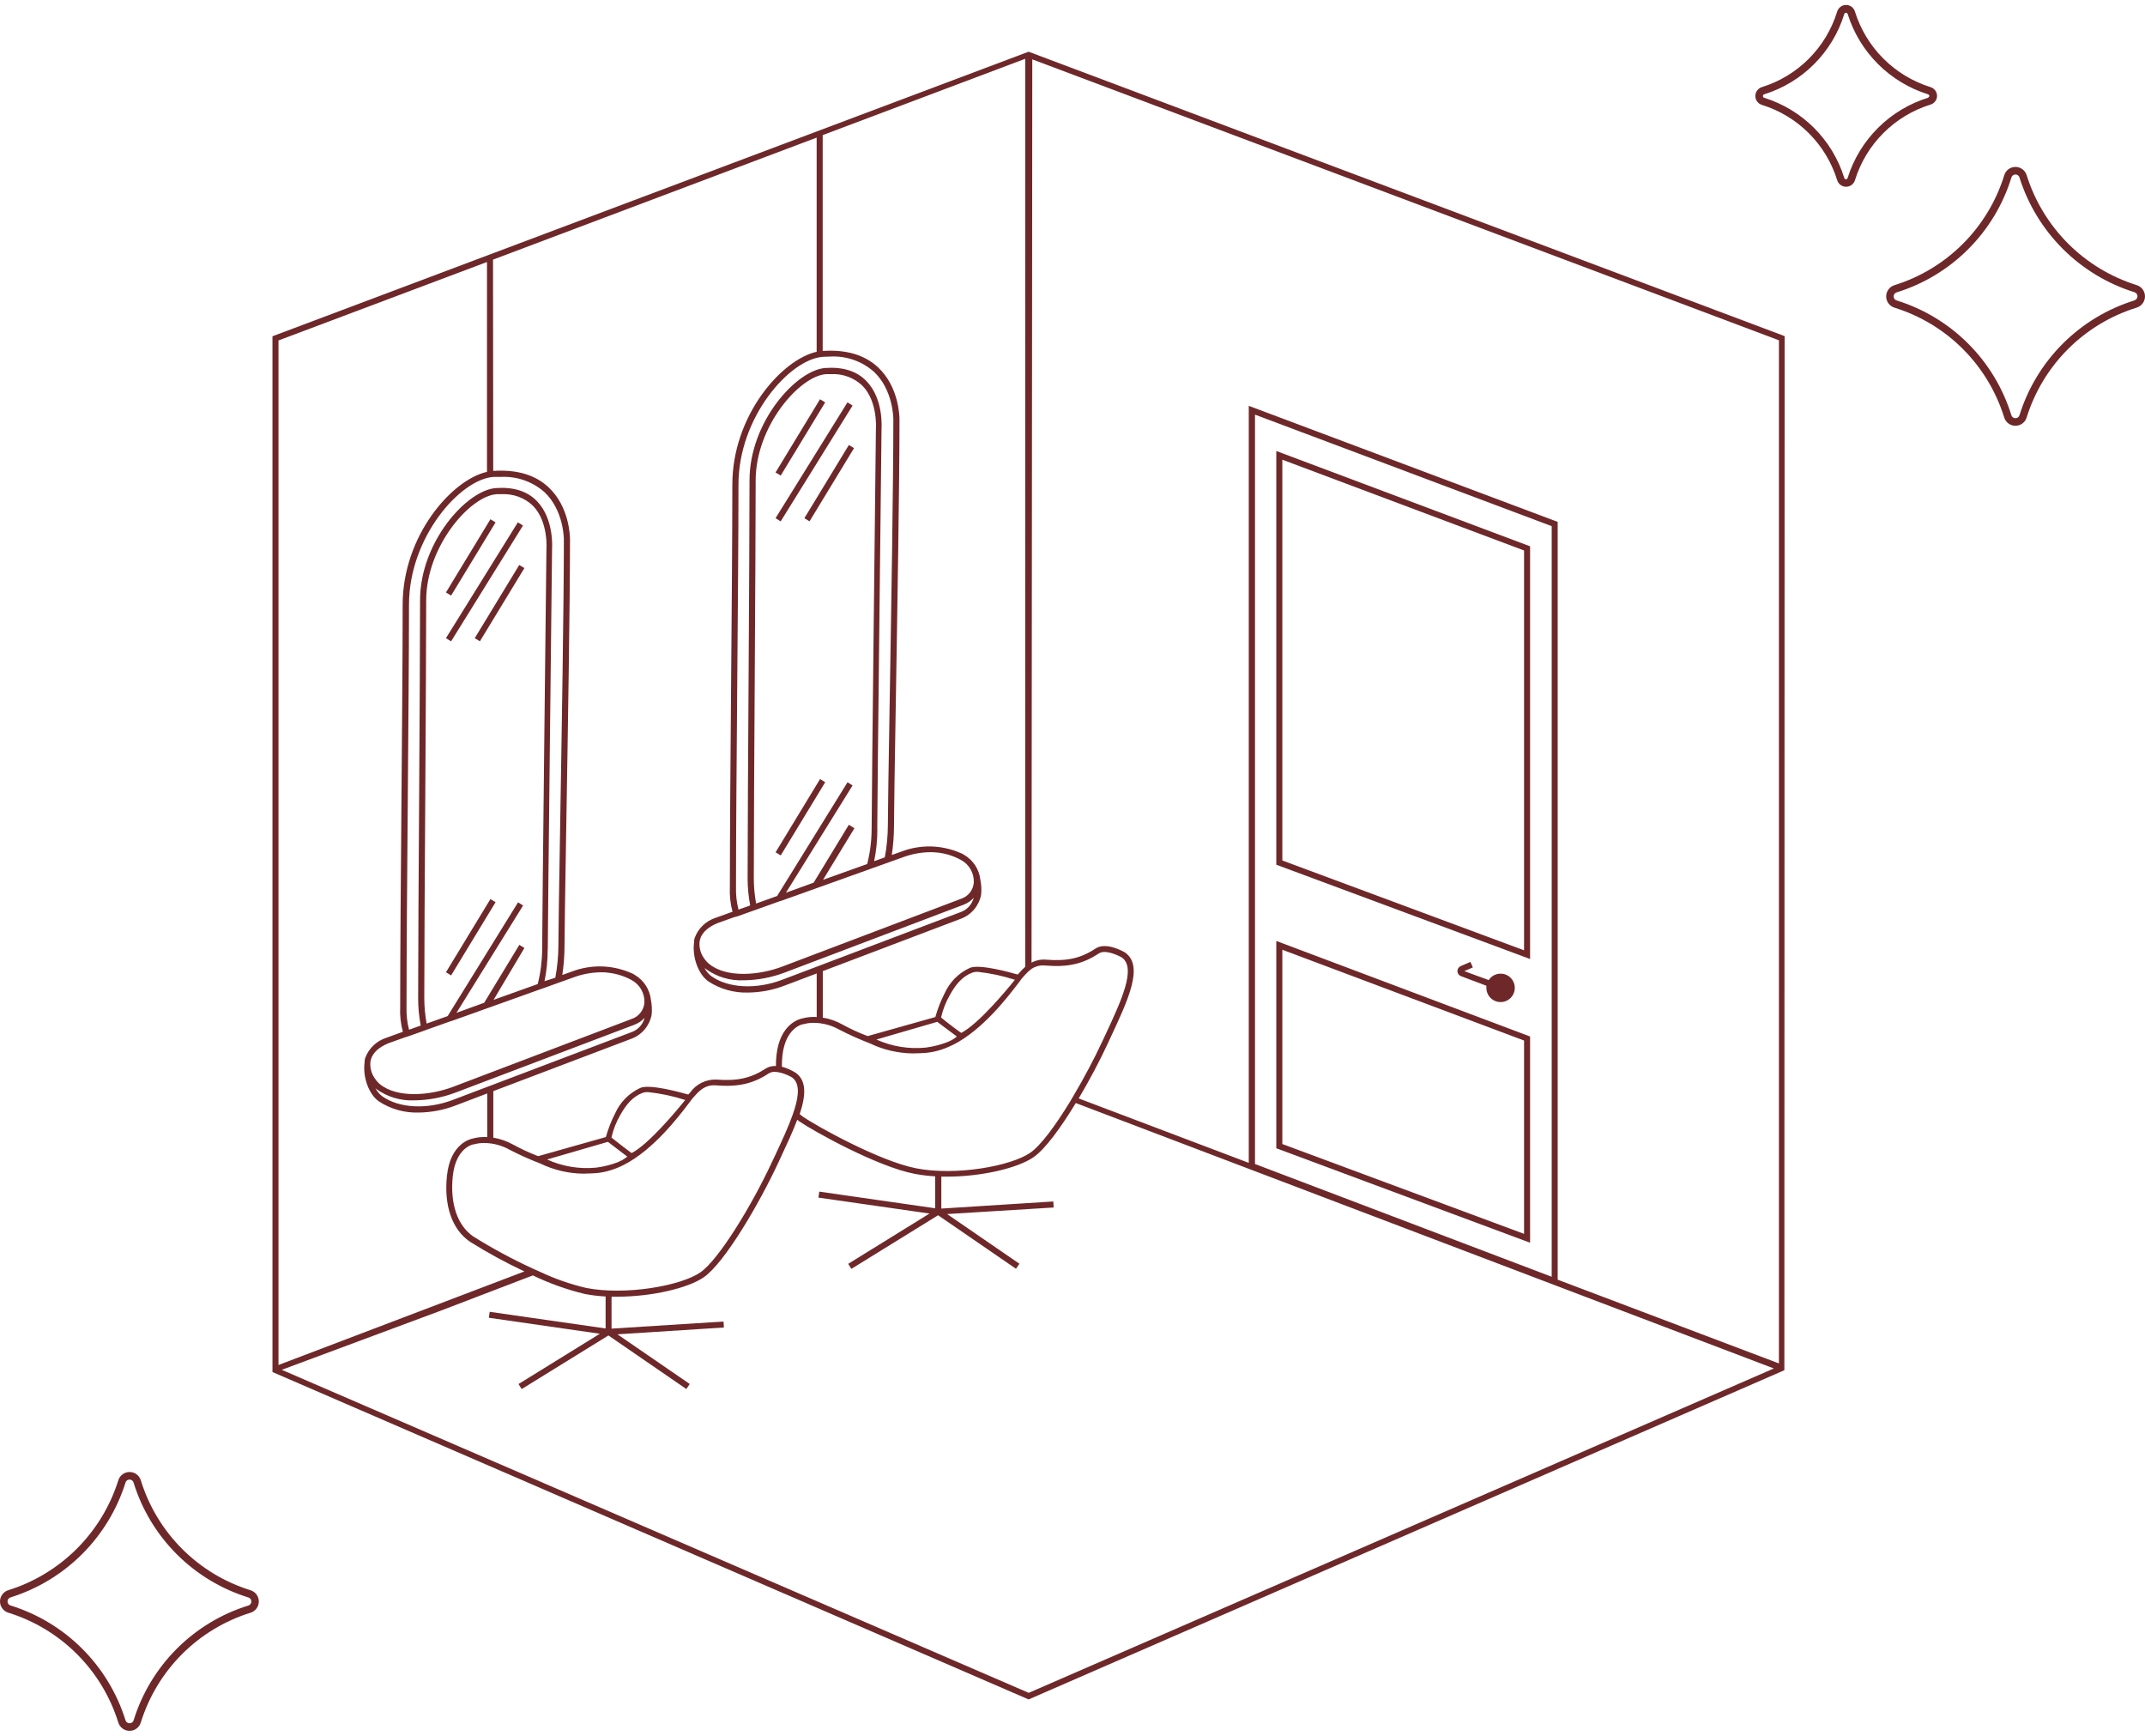 <svg width="220" height="178" viewBox="0 0 220 178" fill="none" xmlns="http://www.w3.org/2000/svg">
<path d="M25.679 163.072C23.035 162.248 20.631 160.792 18.674 158.832C16.717 156.871 15.266 154.464 14.446 151.819C14.373 151.568 14.221 151.347 14.011 151.191C13.802 151.035 13.547 150.951 13.286 150.952C13.025 150.952 12.772 151.036 12.563 151.193C12.355 151.349 12.203 151.569 12.13 151.819C11.296 154.461 9.837 156.864 7.876 158.822C5.915 160.78 3.51 162.237 0.866 163.067C0.616 163.141 0.397 163.293 0.241 163.502C0.084 163.711 0 163.964 0 164.225C0 164.486 0.084 164.739 0.241 164.948C0.397 165.157 0.616 165.309 0.866 165.383C3.514 166.205 5.922 167.658 7.884 169.616C9.846 171.575 11.303 173.98 12.13 176.626C12.203 176.878 12.355 177.099 12.565 177.255C12.774 177.412 13.029 177.495 13.291 177.493C13.552 177.494 13.806 177.41 14.014 177.254C14.223 177.097 14.374 176.877 14.446 176.626C15.269 173.984 16.721 171.58 18.677 169.623C20.634 167.665 23.037 166.212 25.679 165.388C25.93 165.315 26.149 165.162 26.305 164.953C26.462 164.745 26.546 164.491 26.546 164.23C26.546 163.97 26.462 163.716 26.305 163.507C26.149 163.298 25.93 163.146 25.679 163.072ZM25.453 164.651C22.689 165.51 20.177 167.029 18.131 169.076C16.085 171.122 14.567 173.636 13.709 176.399C13.685 176.492 13.63 176.573 13.555 176.631C13.479 176.689 13.386 176.72 13.291 176.719C13.195 176.72 13.101 176.689 13.025 176.632C12.948 176.574 12.893 176.492 12.868 176.399C12.004 173.634 10.481 171.12 8.431 169.073C6.381 167.026 3.865 165.506 1.099 164.645C1.005 164.622 0.922 164.568 0.862 164.492C0.803 164.416 0.77 164.322 0.77 164.225C0.77 164.128 0.803 164.035 0.862 163.958C0.922 163.882 1.005 163.828 1.099 163.805C3.862 162.938 6.374 161.416 8.423 159.37C10.473 157.323 11.997 154.813 12.868 152.051C12.891 151.958 12.945 151.875 13.021 151.816C13.097 151.757 13.19 151.725 13.286 151.726C13.382 151.725 13.475 151.757 13.551 151.816C13.627 151.875 13.681 151.958 13.704 152.051C14.561 154.817 16.079 157.333 18.126 159.381C20.173 161.43 22.687 162.95 25.453 163.81C25.546 163.833 25.63 163.887 25.689 163.964C25.748 164.04 25.781 164.134 25.781 164.23C25.781 164.327 25.748 164.421 25.689 164.497C25.63 164.573 25.546 164.627 25.453 164.651Z" fill="#6E282A"/>
<path d="M219.133 29.234C216.489 28.403 214.084 26.947 212.123 24.989C210.162 23.031 208.703 20.628 207.868 17.985C207.796 17.735 207.644 17.515 207.435 17.359C207.227 17.203 206.974 17.119 206.713 17.119C206.452 17.117 206.197 17.202 205.988 17.359C205.779 17.517 205.628 17.739 205.558 17.991C204.735 20.635 203.283 23.041 201.325 25C199.367 26.959 196.963 28.414 194.32 29.239C194.069 29.313 193.85 29.465 193.694 29.674C193.538 29.883 193.453 30.136 193.453 30.397C193.453 30.658 193.538 30.911 193.694 31.12C193.85 31.329 194.069 31.481 194.32 31.555C196.962 32.379 199.365 33.832 201.322 35.789C203.278 37.747 204.73 40.15 205.553 42.793C205.625 43.044 205.776 43.264 205.985 43.42C206.193 43.577 206.447 43.661 206.708 43.66C206.97 43.662 207.225 43.578 207.434 43.422C207.644 43.265 207.796 43.045 207.868 42.793C208.696 40.148 210.154 37.742 212.116 35.784C214.078 33.826 216.486 32.373 219.133 31.55C219.383 31.476 219.602 31.324 219.758 31.115C219.915 30.906 219.999 30.652 219.999 30.392C219.999 30.131 219.915 29.878 219.758 29.669C219.602 29.46 219.383 29.308 219.133 29.234ZM218.9 30.812C216.134 31.673 213.618 33.193 211.568 35.24C209.518 37.287 207.996 39.801 207.131 42.566C207.106 42.659 207.051 42.74 206.974 42.798C206.898 42.856 206.804 42.887 206.708 42.886C206.613 42.887 206.52 42.856 206.444 42.798C206.369 42.74 206.314 42.658 206.29 42.566C205.432 39.803 203.914 37.289 201.868 35.242C199.823 33.196 197.31 31.677 194.547 30.817C194.453 30.794 194.37 30.74 194.31 30.664C194.251 30.587 194.218 30.494 194.218 30.397C194.218 30.3 194.251 30.206 194.31 30.13C194.37 30.054 194.453 30 194.547 29.977C197.312 29.117 199.826 27.597 201.873 25.548C203.92 23.5 205.438 20.984 206.295 18.218C206.319 18.124 206.372 18.042 206.448 17.983C206.524 17.924 206.617 17.892 206.713 17.893C206.809 17.892 206.903 17.924 206.978 17.983C207.054 18.042 207.108 18.124 207.131 18.218C208.003 20.977 209.529 23.486 211.578 25.531C213.627 27.575 216.139 29.095 218.9 29.961C218.994 29.985 219.077 30.039 219.137 30.115C219.196 30.191 219.229 30.285 219.229 30.381C219.229 30.478 219.196 30.572 219.137 30.648C219.077 30.724 218.994 30.779 218.9 30.802V30.812Z" fill="#6E282A"/>
<path d="M198.674 9.847C198.674 9.64 198.608 9.439 198.484 9.274C198.36 9.108 198.186 8.987 197.988 8.929C196.17 8.36 194.517 7.358 193.169 6.011C191.822 4.664 190.821 3.011 190.252 1.193C190.194 0.995 190.074 0.821 189.91 0.697C189.745 0.573 189.545 0.507 189.339 0.507C189.133 0.508 188.933 0.576 188.769 0.699C188.605 0.823 188.484 0.996 188.426 1.193C187.866 3.011 186.872 4.665 185.529 6.013C184.187 7.361 182.536 8.362 180.72 8.929C180.523 8.987 180.349 9.108 180.225 9.273C180.102 9.438 180.035 9.638 180.035 9.845C180.035 10.051 180.102 10.251 180.225 10.416C180.349 10.581 180.523 10.702 180.72 10.76C182.533 11.325 184.181 12.321 185.523 13.663C186.865 15.005 187.861 16.653 188.426 18.465C188.483 18.663 188.603 18.837 188.767 18.961C188.932 19.085 189.133 19.152 189.339 19.151C189.545 19.152 189.747 19.085 189.912 18.962C190.078 18.838 190.199 18.664 190.257 18.465C190.822 16.645 191.822 14.99 193.17 13.642C194.518 12.294 196.173 11.295 197.993 10.729C198.185 10.673 198.355 10.558 198.477 10.399C198.6 10.241 198.669 10.047 198.674 9.847ZM197.756 10.023C195.818 10.622 194.055 11.683 192.618 13.114C191.18 14.545 190.112 16.303 189.504 18.238C189.496 18.279 189.475 18.316 189.443 18.343C189.41 18.369 189.37 18.384 189.328 18.383C189.287 18.384 189.246 18.369 189.214 18.343C189.182 18.316 189.16 18.279 189.153 18.238C188.551 16.308 187.489 14.552 186.059 13.121C184.629 11.691 182.873 10.63 180.942 10.028C180.904 10.016 180.87 9.993 180.846 9.961C180.822 9.929 180.81 9.89 180.81 9.85C180.81 9.81 180.822 9.771 180.846 9.739C180.87 9.707 180.904 9.683 180.942 9.672C182.875 9.07 184.632 8.007 186.063 6.575C187.493 5.143 188.554 3.384 189.153 1.451C189.162 1.41 189.185 1.373 189.218 1.347C189.251 1.321 189.291 1.306 189.333 1.306C189.375 1.308 189.414 1.322 189.446 1.349C189.478 1.375 189.5 1.411 189.509 1.451C190.117 3.381 191.183 5.137 192.615 6.567C194.047 7.997 195.804 9.061 197.735 9.667C197.776 9.676 197.813 9.699 197.839 9.732C197.865 9.764 197.879 9.805 197.88 9.847C197.876 9.882 197.863 9.916 197.841 9.943C197.819 9.97 197.789 9.991 197.756 10.002V10.023Z" fill="#6E282A"/>
<path d="M53.114 53.564L45.738 65.442L46.264 65.769L53.64 53.891L53.114 53.564Z" fill="#6E282A"/>
<path d="M50.299 53.249L45.738 60.755L46.267 61.077L50.828 53.57L50.299 53.249Z" fill="#6E282A"/>
<path d="M53.255 57.938L48.691 65.443L49.22 65.764L53.783 58.259L53.255 57.938Z" fill="#6E282A"/>
<path d="M50.299 92.199L45.738 99.705L46.267 100.027L50.828 92.52L50.299 92.199Z" fill="#6E282A"/>
<path d="M130.902 88.675L156.932 98.345V56.023L130.902 46.249V88.675ZM131.521 47.141L156.314 56.451V97.453L131.521 88.242V47.141Z" fill="#6E282A"/>
<path d="M130.902 117.753L156.932 127.439V106.293L130.902 96.494V117.753ZM131.521 97.397L156.314 106.706V126.531L131.521 117.32V97.397Z" fill="#6E282A"/>
<path d="M150.812 98.639L149.817 99.072C149.717 99.117 149.632 99.189 149.571 99.28C149.511 99.372 149.478 99.479 149.477 99.588C149.479 99.701 149.515 99.81 149.58 99.902C149.646 99.994 149.737 100.065 149.843 100.104L152.447 101.084C152.442 101.156 152.442 101.228 152.447 101.3C152.446 101.651 152.572 101.991 152.801 102.256C153.03 102.522 153.347 102.697 153.694 102.748C154.041 102.799 154.395 102.723 154.691 102.535C154.987 102.346 155.205 102.058 155.305 101.722C155.406 101.385 155.382 101.024 155.238 100.705C155.094 100.385 154.839 100.127 154.521 99.98C154.203 99.832 153.842 99.804 153.505 99.901C153.167 99.998 152.876 100.212 152.685 100.506L150.183 99.588L151.06 99.207L150.812 98.639Z" fill="#6E282A"/>
<path d="M27.945 34.484V140.699L105.499 174.274L182.862 140.58L183.012 140.508L183.038 34.469L105.499 5.303L27.945 34.484ZM84.379 13.854L105.149 6.03V99.144C104.947 99.328 104.756 99.523 104.576 99.727C104.509 99.805 104.447 99.877 104.385 99.939C103.56 99.696 100.429 98.835 99.465 99.258C98.318 99.785 97.402 100.711 96.886 101.862C96.488 102.64 96.168 103.456 95.932 104.297L88.99 106.251C88.103 105.918 87.242 105.521 86.411 105.065C85.783 104.713 85.099 104.472 84.389 104.354V99.588L98.598 94.198C99.12 93.995 99.58 93.662 99.936 93.23C100.291 92.799 100.53 92.283 100.631 91.733C100.677 91.233 100.651 90.73 100.553 90.237C100.496 89.706 100.315 89.196 100.023 88.748C99.732 88.299 99.339 87.926 98.877 87.659C98.741 87.564 98.591 87.491 98.433 87.442C96.529 86.629 94.384 86.589 92.451 87.329L91.466 87.679C91.615 86.677 91.691 85.665 91.692 84.652C91.692 83.264 91.77 78.576 91.868 72.635C92.033 62.887 92.255 49.534 92.255 43.015C92.255 42.675 92.193 39.663 90.052 37.666C88.686 36.393 86.788 35.825 84.379 35.99V13.854ZM96.525 104.323C96.711 103.509 97.019 102.729 97.438 102.007C98.031 100.939 98.707 100.114 99.764 99.727C99.93 99.674 100.105 99.651 100.28 99.66C101.575 99.801 102.852 100.074 104.091 100.475C103.204 101.584 100.342 105.014 98.593 105.921C98.583 105.947 96.979 104.745 96.525 104.348V104.323ZM98.139 106.293C97.98 106.429 97.807 106.55 97.624 106.654C97.474 106.731 97.325 106.798 97.17 106.865C96.457 107.14 95.715 107.329 94.957 107.427C93.224 107.603 91.475 107.318 89.887 106.602L96.128 104.787L98.139 106.293ZM87.061 84.579L83.451 90.516L80.609 91.547L87.443 80.546L86.927 80.216L79.706 91.883L77.55 92.656C77.392 91.79 77.313 90.911 77.313 90.031C77.313 85.786 77.36 77.374 77.411 69.241C77.458 61.371 77.504 53.253 77.504 49.261C77.504 43.721 82.001 38.554 84.725 38.368C84.9 38.368 85.07 38.368 85.24 38.368C85.827 38.336 86.415 38.424 86.966 38.627C87.518 38.831 88.022 39.144 88.448 39.549C90.052 41.174 89.841 43.979 89.836 44.031C89.836 44.413 89.397 82.197 89.397 85.1C89.386 86.282 89.234 87.457 88.944 88.602L84.415 90.222L87.633 84.935L87.061 84.579ZM89.975 85.064C89.975 82.181 90.413 44.382 90.413 44.026C90.413 43.897 90.656 40.931 88.866 39.08C87.871 38.048 86.452 37.61 84.663 37.734C81.661 37.94 76.875 43.288 76.875 49.245C76.875 53.217 76.829 61.355 76.782 69.225C76.731 77.359 76.679 85.771 76.679 90.016C76.676 90.967 76.764 91.917 76.942 92.852L75.745 93.28C75.549 92.521 75.462 91.738 75.487 90.954C75.487 85.544 75.555 77.591 75.616 69.896C75.678 62.454 75.74 54.759 75.74 49.689C75.74 42.788 80.985 36.826 84.41 36.589C84.668 36.589 84.926 36.563 85.163 36.563C86.793 36.48 88.391 37.035 89.619 38.11C91.605 39.956 91.625 42.881 91.625 43.005C91.625 49.519 91.404 62.866 91.239 72.614C91.141 78.555 91.063 83.249 91.063 84.641C91.056 85.742 90.951 86.84 90.749 87.922L89.655 88.314C89.875 87.248 89.986 86.163 89.985 85.075L89.975 85.064ZM75.704 93.946L77.055 93.461L77.654 93.249L80.042 92.393H80.083L89.191 89.134L89.475 89.031L92.626 87.906C93.511 87.577 94.446 87.402 95.39 87.39C95.64 87.39 95.89 87.402 96.138 87.427C96.971 87.515 97.779 87.765 98.516 88.164C98.941 88.381 99.296 88.716 99.537 89.128C99.778 89.54 99.896 90.013 99.877 90.49C99.852 90.867 99.715 91.228 99.484 91.527C99.252 91.825 98.937 92.048 98.578 92.166L80.238 99.119C77.881 100.016 74.528 100.315 72.739 98.856C72.662 98.794 72.59 98.729 72.522 98.66L72.393 98.51L72.326 98.433C72.264 98.35 72.202 98.263 72.145 98.175C71.845 97.717 71.705 97.173 71.748 96.627C71.746 96.609 71.746 96.59 71.748 96.571C71.771 96.422 71.813 96.276 71.872 96.138C71.872 96.101 71.872 96.065 71.913 96.034C71.938 95.985 71.965 95.936 71.996 95.89C72.015 95.855 72.035 95.82 72.058 95.787C72.089 95.74 72.124 95.695 72.161 95.653L72.238 95.555L72.367 95.426C72.397 95.394 72.43 95.365 72.465 95.338L72.61 95.214L72.723 95.132L72.898 95.018L73.012 94.951C73.079 94.91 73.146 94.869 73.218 94.833L73.569 94.673L75.24 94.075L75.704 93.946ZM72.388 99.366C73.52 100.185 74.897 100.594 76.292 100.527C77.731 100.51 79.156 100.239 80.501 99.727L98.836 92.775C99.231 92.625 99.585 92.383 99.867 92.068C99.784 92.391 99.626 92.69 99.405 92.94C99.185 93.19 98.908 93.384 98.598 93.507L80.263 100.46C77.576 101.491 74.709 101.342 72.966 100.109C72.672 99.885 72.431 99.6 72.259 99.273C72.352 99.315 72.352 99.351 72.398 99.376L72.388 99.366ZM50.566 26.624L83.76 14.112V36.073C80.15 36.883 75.111 42.633 75.111 49.699C75.111 54.764 75.049 62.459 74.987 69.901C74.925 77.596 74.858 85.549 74.858 90.965C74.817 91.818 74.909 92.672 75.132 93.497L73.383 94.126C72.894 94.285 72.447 94.553 72.077 94.91C71.707 95.268 71.423 95.705 71.248 96.189C71.222 96.27 71.203 96.353 71.191 96.437C71.188 96.45 71.188 96.464 71.191 96.478C71.191 96.478 71.191 96.509 71.191 96.519C71.189 96.548 71.189 96.578 71.191 96.607C70.975 98.123 71.609 99.897 72.646 100.635C73.849 101.424 75.266 101.826 76.705 101.785C78.011 101.774 79.304 101.526 80.521 101.053L83.765 99.825V104.292C83.264 104.26 82.76 104.31 82.275 104.441C81.996 104.498 79.975 104.993 79.634 108.253C79.597 108.607 79.58 108.964 79.583 109.32C79.221 109.291 78.86 109.377 78.551 109.568C77.05 110.558 75.632 110.878 73.476 110.708C72.952 110.687 72.431 110.798 71.961 111.03C71.49 111.263 71.086 111.609 70.784 112.038L70.593 112.245C69.768 112.007 66.637 111.146 65.673 111.564C64.526 112.091 63.61 113.016 63.094 114.168C62.696 114.946 62.377 115.762 62.14 116.603L55.198 118.563C54.312 118.225 53.45 117.827 52.619 117.371C51.99 117.023 51.306 116.784 50.597 116.665V111.894L64.806 106.504C65.327 106.301 65.788 105.968 66.143 105.536C66.499 105.105 66.738 104.589 66.838 104.039C66.885 103.539 66.859 103.035 66.761 102.543C66.705 102.012 66.524 101.501 66.232 101.053C65.941 100.605 65.548 100.232 65.085 99.964C64.948 99.87 64.799 99.796 64.641 99.743C62.737 98.933 60.592 98.892 58.658 99.629L57.673 99.98C57.823 98.98 57.899 97.969 57.9 96.958C57.9 95.57 57.978 90.877 58.076 84.941C58.241 75.188 58.462 61.835 58.462 55.316C58.462 54.98 58.401 51.968 56.26 49.967C54.894 48.693 52.995 48.131 50.587 48.291L50.566 26.624ZM64.337 118.609C64.175 118.742 64.003 118.861 63.821 118.965C63.672 119.042 63.522 119.114 63.367 119.181C62.654 119.454 61.912 119.641 61.155 119.738C59.429 119.908 57.689 119.62 56.111 118.903L62.351 117.093L64.337 118.609ZM62.712 116.654C62.895 115.838 63.203 115.055 63.625 114.333C64.218 113.271 64.894 112.446 65.951 112.054C66.119 112.005 66.293 111.984 66.467 111.992C67.762 112.131 69.039 112.402 70.278 112.802C69.391 113.91 66.529 117.34 64.781 118.248C64.77 118.248 63.166 117.031 62.712 116.654ZM59.803 120.357C60.206 120.357 61.088 120.311 61.119 120.306C61.677 120.259 62.228 120.145 62.759 119.965C63.068 119.866 63.371 119.747 63.666 119.61C63.795 119.553 63.914 119.496 64.017 119.439C67.024 117.892 69.587 114.534 70.624 113.168C70.81 112.92 70.959 112.729 71.016 112.652C71.073 112.575 71.15 112.508 71.222 112.425C71.676 111.909 72.3 111.213 73.404 111.301C75.709 111.486 77.241 111.141 78.866 110.063C79.085 109.938 79.338 109.889 79.588 109.924C79.798 109.941 80.005 109.981 80.207 110.042C80.567 110.152 80.913 110.302 81.238 110.491C82.007 111.053 81.955 112.224 81.501 113.709C81.434 113.931 81.357 114.158 81.274 114.39C80.836 115.618 80.186 117.01 79.521 118.439L79.206 119.104C77.143 123.555 73.729 129.172 71.831 130.482C69.84 131.854 64.167 132.87 60.113 132.075C58.515 131.697 56.959 131.156 55.471 130.461L54.589 130.064C52.507 129.105 50.488 128.015 48.544 126.799C46.91 125.68 46.146 123.421 46.44 120.61C46.75 117.681 48.503 117.356 48.586 117.345H48.642C48.978 117.251 49.325 117.206 49.674 117.211C50.593 117.223 51.494 117.466 52.294 117.918C53.307 118.443 54.349 118.909 55.414 119.316C56.783 119.98 58.282 120.336 59.803 120.357ZM53.269 96.891L49.659 102.832L46.817 103.864L53.651 92.857L53.135 92.532L45.914 104.199L43.758 104.967C43.599 104.101 43.518 103.223 43.516 102.342C43.516 98.103 43.568 89.691 43.619 81.557C43.666 73.687 43.712 65.569 43.712 61.572C43.712 56.032 48.209 50.865 50.932 50.679H51.448C52.034 50.646 52.62 50.733 53.171 50.935C53.722 51.138 54.226 51.451 54.651 51.855C56.26 53.485 56.049 56.29 56.044 56.342C56.044 56.724 55.605 94.508 55.605 97.406C55.594 98.589 55.441 99.767 55.151 100.913L50.623 102.533L53.785 97.216L53.269 96.891ZM56.183 97.375C56.183 94.492 56.621 56.698 56.621 56.337C56.621 56.213 56.858 53.242 55.074 51.391C54.079 50.359 52.66 49.926 50.871 50.05C47.869 50.251 43.083 55.605 43.083 61.556C43.083 65.528 43.036 73.666 42.99 81.537C42.938 89.67 42.887 98.082 42.887 102.327C42.884 103.28 42.972 104.232 43.15 105.168L41.953 105.596C41.757 104.837 41.67 104.054 41.695 103.27C41.695 97.855 41.762 89.902 41.824 82.212C41.881 74.77 41.948 67.07 41.948 62C41.948 55.104 47.193 49.142 50.618 48.905C50.876 48.905 51.134 48.905 51.371 48.905C53.001 48.824 54.598 49.379 55.827 50.452C57.813 52.304 57.833 55.223 57.833 55.347C57.833 61.861 57.611 75.213 57.446 84.961C57.348 90.903 57.271 95.596 57.271 96.989C57.264 98.087 57.159 99.183 56.956 100.264L55.848 100.619C56.066 99.552 56.175 98.465 56.172 97.375H56.183ZM41.922 106.257L43.273 105.777L43.867 105.56L46.26 104.709H46.296L55.409 101.45L55.693 101.352L58.844 100.222C59.73 99.895 60.665 99.721 61.609 99.707C61.851 99.707 62.124 99.707 62.356 99.748C63.189 99.835 63.997 100.084 64.734 100.48C65.158 100.699 65.511 101.034 65.752 101.446C65.993 101.857 66.112 102.329 66.096 102.806C66.069 103.183 65.931 103.544 65.7 103.843C65.469 104.142 65.154 104.367 64.796 104.488L46.476 111.45C44.119 112.343 40.767 112.642 38.972 111.187C38.9 111.125 38.833 111.063 38.761 110.991L38.632 110.842C38.632 110.811 38.585 110.79 38.565 110.759C38.544 110.728 38.441 110.594 38.384 110.501C38.085 110.043 37.946 109.499 37.987 108.954C37.984 108.935 37.984 108.916 37.987 108.897C38.009 108.746 38.051 108.599 38.111 108.459C38.111 108.428 38.111 108.392 38.152 108.361C38.176 108.309 38.203 108.259 38.235 108.211C38.253 108.178 38.274 108.145 38.297 108.113L38.4 107.974L38.477 107.876L38.606 107.747L38.699 107.659L38.848 107.536L38.962 107.458L39.132 107.34L39.251 107.273L39.457 107.159C39.57 107.102 39.684 107.046 39.808 106.994L41.479 106.396L41.922 106.257ZM38.606 111.682C39.739 112.499 41.115 112.907 42.51 112.838C43.949 112.823 45.374 112.554 46.719 112.043L65.054 105.091C65.456 104.941 65.818 104.699 66.111 104.384C66.027 104.706 65.869 105.004 65.648 105.253C65.428 105.502 65.152 105.696 64.842 105.818L46.507 112.771C43.82 113.802 40.953 113.658 39.209 112.425C38.914 112.203 38.673 111.917 38.503 111.59L38.606 111.682ZM28.564 34.912L49.947 26.867V48.389C46.337 49.194 41.298 54.949 41.298 62.01C41.298 67.08 41.231 74.775 41.174 82.217C41.112 89.912 41.045 97.865 41.045 103.281C41.004 104.132 41.097 104.985 41.319 105.808L39.591 106.437C39.102 106.596 38.655 106.865 38.285 107.222C37.916 107.58 37.632 108.017 37.456 108.5C37.431 108.581 37.412 108.664 37.399 108.748C37.397 108.761 37.397 108.775 37.399 108.789C37.399 108.789 37.399 108.815 37.399 108.83C37.396 108.859 37.396 108.889 37.399 108.918C37.182 110.429 37.817 112.208 38.853 112.941C40.057 113.731 41.474 114.132 42.913 114.091C44.218 114.079 45.511 113.833 46.729 113.364L49.973 112.131V116.608C49.471 116.573 48.967 116.623 48.483 116.757C48.204 116.809 46.182 117.309 45.842 120.564C45.517 123.617 46.358 126.087 48.209 127.341C50.004 128.468 51.866 129.484 53.785 130.384L28.564 139.977V34.912ZM105.51 173.599L28.899 140.472L45.141 134.432L54.651 130.791C56.361 131.616 58.154 132.256 59.999 132.699C60.698 132.83 61.404 132.915 62.114 132.952V136.232L50.226 134.525L50.138 135.134L61.521 136.774L53.181 141.931L53.506 142.447L62.403 136.949L70.392 142.442L70.743 141.926L63.326 136.831L74.245 136.134L74.208 135.521L62.723 136.248V132.973H63.311C66.864 132.973 70.562 132.096 72.176 130.987C74.394 129.44 77.948 123.251 79.763 119.362L80.073 118.697C80.717 117.32 81.326 116.01 81.769 114.828L81.986 114.999C83.446 115.999 89.97 119.64 93.802 120.373C94.5 120.506 95.207 120.592 95.916 120.631V123.906L84.028 122.199L83.941 122.812L95.334 124.447L86.994 129.605L87.319 130.121L96.216 124.623L104.205 130.11L104.555 129.594L97.139 124.499L108.068 123.828L108.032 123.209L96.546 123.937V120.662H97.134C100.687 120.662 104.39 119.785 106 118.671C107.212 117.835 108.826 115.602 110.337 113.116L181.934 140.333L105.51 173.599ZM128.718 119.367V42.52L159.148 53.954V130.93L128.718 119.367ZM105.876 6.087L182.455 34.897V139.817L159.762 131.229V53.516L128.079 41.617V119.248L110.636 112.642C111.771 110.728 112.833 108.706 113.586 107.077L113.896 106.411C115.737 102.471 117.325 99.067 115.407 97.69C115.211 97.571 113.442 96.555 112.359 97.272C110.863 98.268 109.44 98.587 107.284 98.412C106.769 98.367 106.252 98.474 105.798 98.722L105.876 6.087ZM107.237 99.016C109.543 99.201 111.075 98.85 112.699 97.772C113.339 97.35 114.623 97.932 115.077 98.201C116.562 99.289 115.005 102.621 113.359 106.148L113.045 106.819C112.209 108.619 111.152 110.604 110.069 112.425L109.77 112.941C108.264 115.406 106.732 117.485 105.669 118.212C103.679 119.589 98.005 120.605 93.951 119.805C90.207 119.073 83.802 115.509 82.368 114.529C82.245 114.445 82.129 114.35 82.022 114.246C82.656 112.337 82.744 110.826 81.615 110.016C81.173 109.74 80.693 109.528 80.191 109.387C80.188 109.022 80.206 108.657 80.243 108.294C80.552 105.364 82.306 105.034 82.388 105.024H82.445C82.78 104.927 83.128 104.882 83.477 104.89C84.396 104.899 85.297 105.142 86.097 105.596C87.11 106.119 88.152 106.586 89.217 106.994C90.589 107.654 92.089 108.006 93.611 108.026C94.013 108.026 94.895 107.979 94.926 107.974C95.484 107.925 96.035 107.81 96.566 107.634C96.876 107.532 97.179 107.412 97.474 107.273C97.603 107.216 97.722 107.164 97.825 107.108C100.832 105.56 103.395 102.198 104.437 100.831C104.622 100.589 104.767 100.393 104.824 100.315C104.88 100.238 104.958 100.171 105.03 100.088L105.138 99.964C105.33 99.748 105.542 99.551 105.773 99.376C106.193 99.083 106.707 98.954 107.217 99.016H107.237Z" fill="#6E282A"/>
<path d="M86.919 41.262L79.543 53.14L80.069 53.467L87.445 41.589L86.919 41.262Z" fill="#6E282A"/>
<path d="M84.103 40.943L79.543 48.45L80.072 48.771L84.632 41.264L84.103 40.943Z" fill="#6E282A"/>
<path d="M87.063 45.635L82.5 53.14L83.029 53.461L87.592 45.956L87.063 45.635Z" fill="#6E282A"/>
<path d="M84.107 79.894L79.547 87.4L80.076 87.722L84.636 80.215L84.107 79.894Z" fill="#6E282A"/>
</svg>
